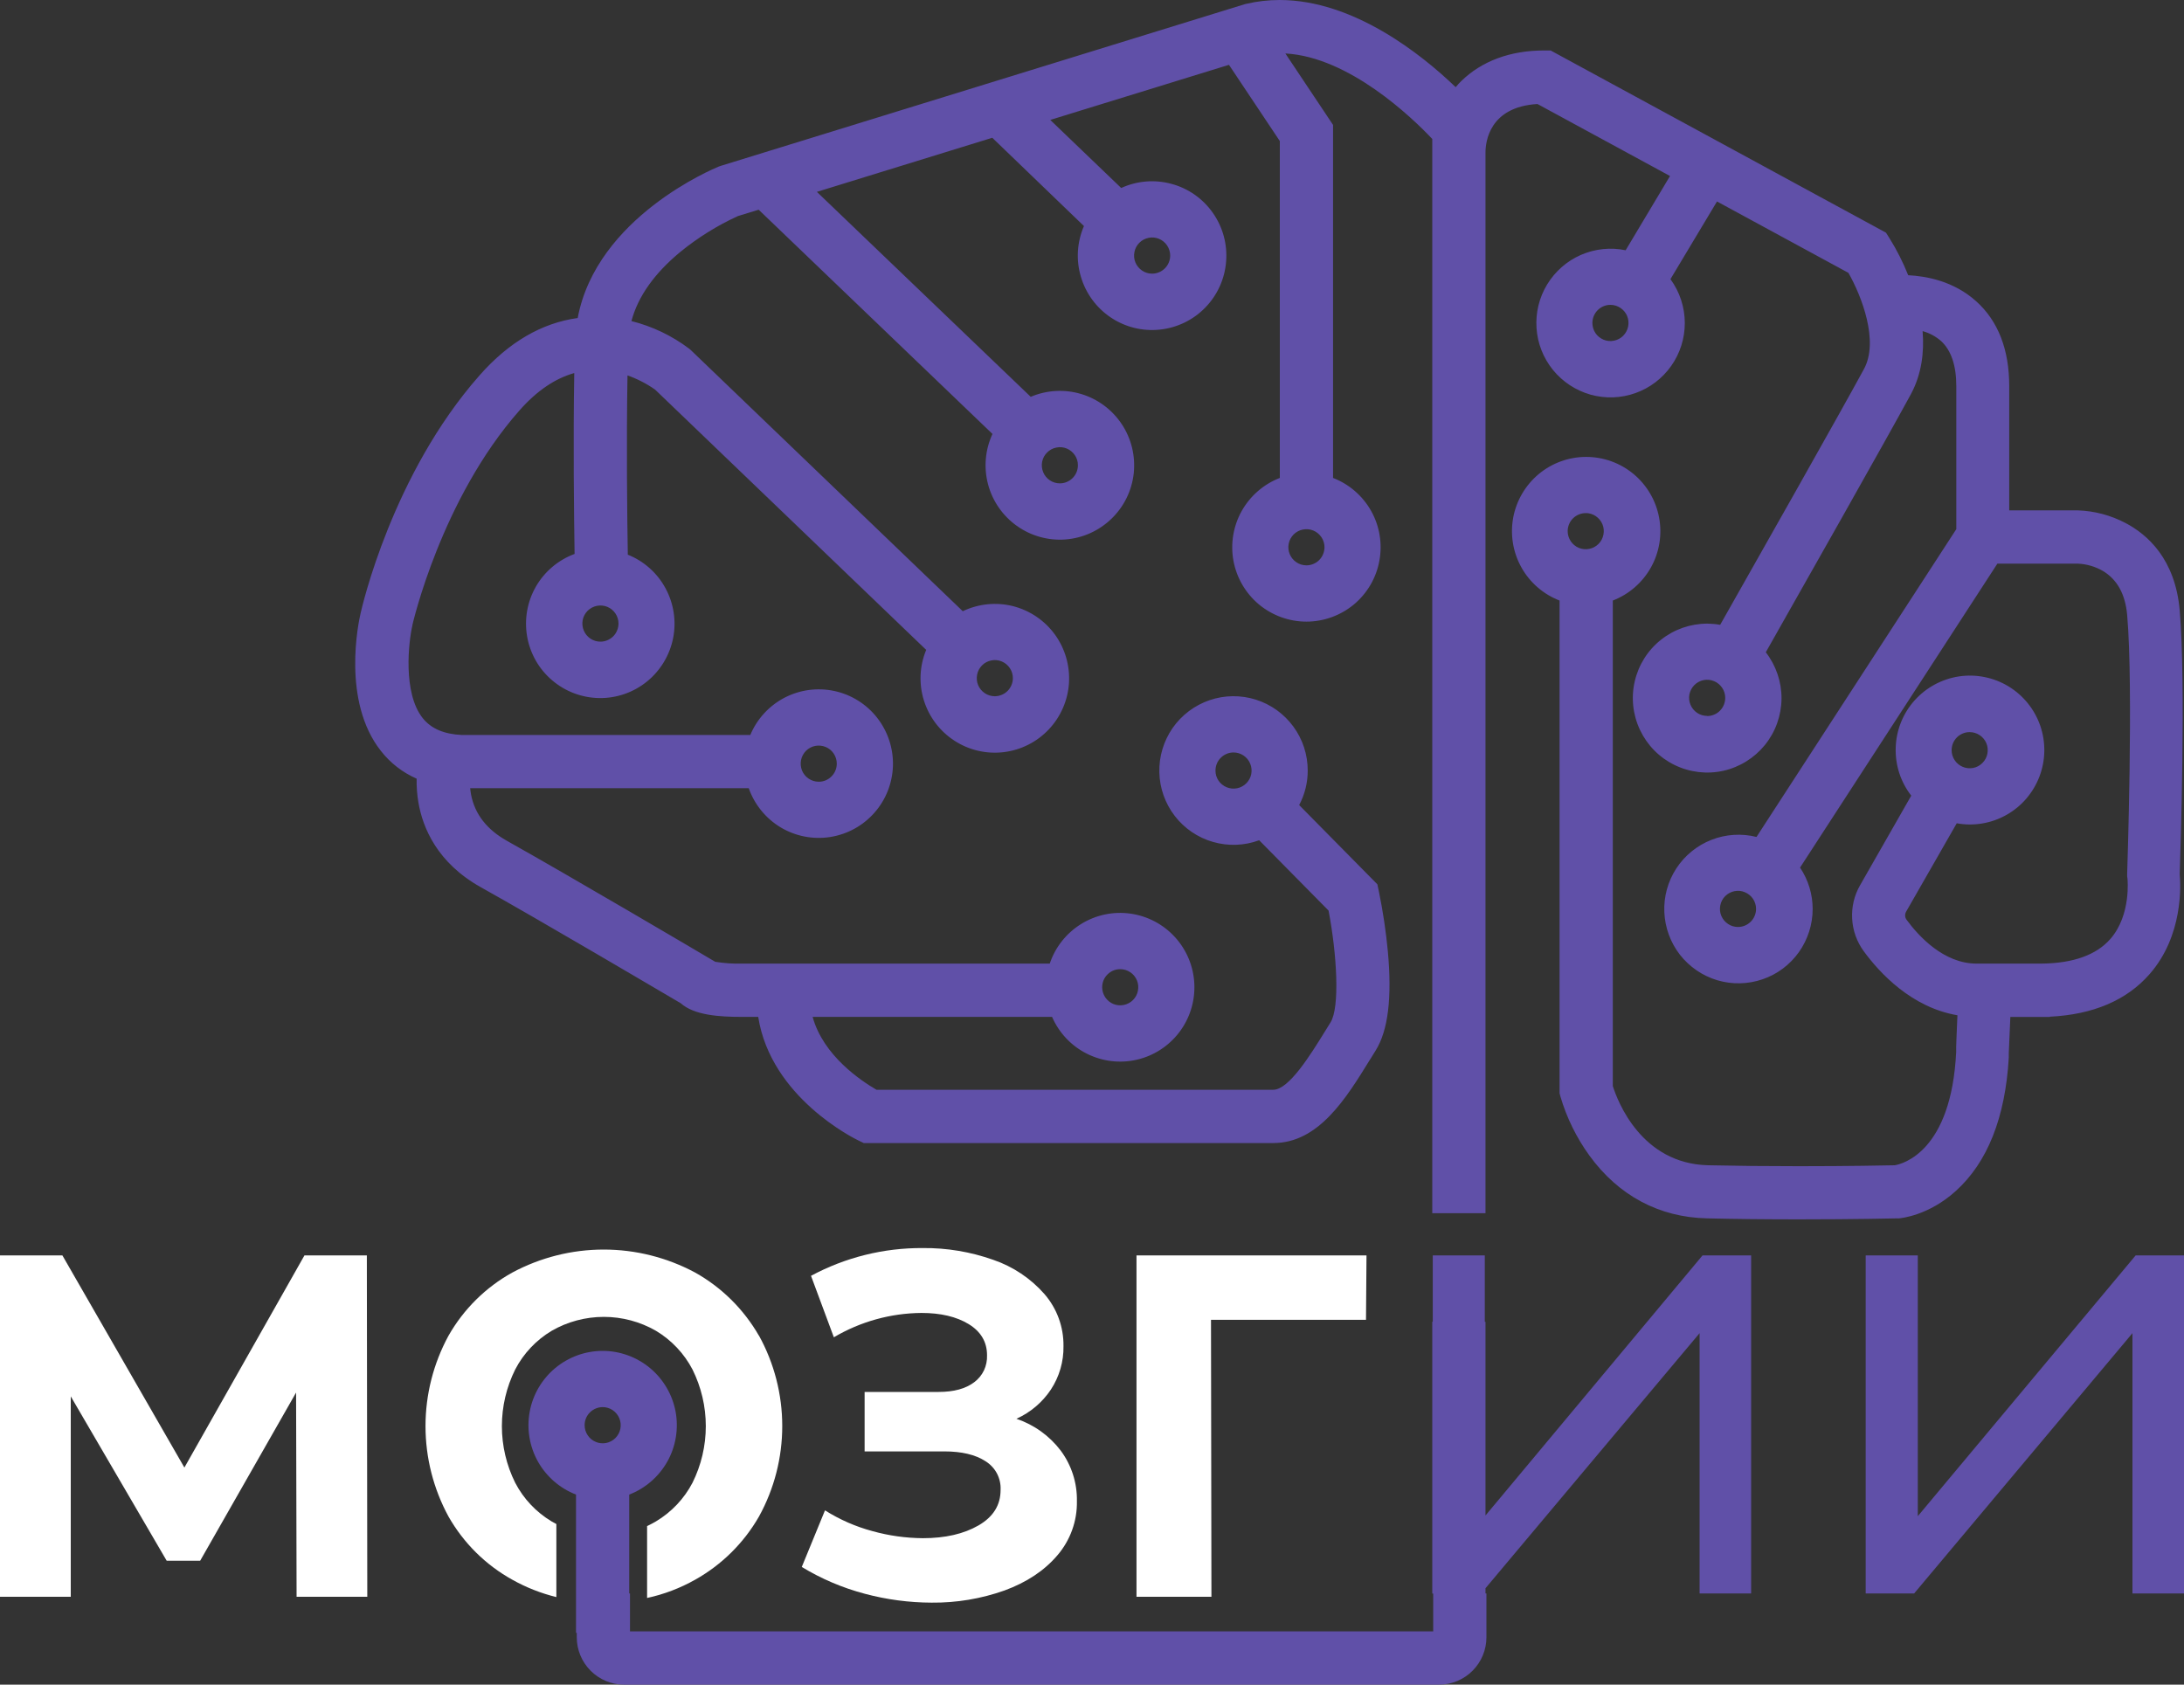 <?xml version="1.0" encoding="UTF-8"?> <svg xmlns="http://www.w3.org/2000/svg" width="35" height="27" viewBox="0 0 35 27" fill="none"><rect x="0" y="0" width="35" height="27" fill="#333333" stroke="none"/><g clip-path="url(#clip0_2567_4873)"><path d="M4.753 25.592L4.745 22.319L3.208 25.014H2.671L1.134 22.38V25.592H0V20.121H1L2.955 23.521L4.879 20.121H5.879L5.886 25.592H4.753Z" fill="white"></path><path d="M17 23.251C17.173 23.485 17.264 23.77 17.258 24.061C17.264 24.378 17.152 24.687 16.945 24.928C16.736 25.173 16.453 25.361 16.098 25.491C15.723 25.624 15.328 25.69 14.93 25.686C14.569 25.685 14.209 25.637 13.86 25.544C13.504 25.45 13.163 25.305 12.849 25.114L13.221 24.207C13.456 24.355 13.711 24.467 13.979 24.539C14.243 24.613 14.515 24.651 14.789 24.653C15.147 24.653 15.444 24.585 15.68 24.449C15.916 24.313 16.035 24.124 16.035 23.88C16.04 23.788 16.019 23.697 15.977 23.616C15.934 23.535 15.87 23.467 15.793 23.419C15.631 23.314 15.411 23.262 15.132 23.262H13.856V22.309H15.042C15.286 22.309 15.476 22.257 15.613 22.153C15.68 22.103 15.733 22.038 15.769 21.963C15.804 21.888 15.821 21.805 15.818 21.722C15.818 21.509 15.72 21.342 15.524 21.222C15.327 21.102 15.075 21.043 14.766 21.043C14.272 21.047 13.788 21.182 13.363 21.433L12.997 20.448C13.547 20.152 14.163 19.999 14.788 20.003C15.172 19.999 15.554 20.063 15.916 20.191C16.233 20.299 16.516 20.488 16.737 20.739C16.938 20.97 17.047 21.268 17.043 21.575C17.047 21.822 16.977 22.064 16.841 22.271C16.705 22.476 16.513 22.638 16.289 22.739C16.572 22.835 16.82 23.013 17 23.251Z" fill="white"></path><path d="M21.891 21.153H19.407L19.414 25.592H18.213V20.121H21.899L21.891 21.153Z" fill="white"></path><path d="M30.425 19.528C30.473 19.524 30.909 19.48 31.34 19.091C31.85 18.632 32.136 17.913 32.192 16.951V16.904C32.192 16.896 32.192 16.888 32.192 16.88L32.217 16.299H32.85V16.295C33.544 16.261 34.082 16.032 34.449 15.612C34.987 14.998 34.948 14.189 34.931 14.011C34.943 13.666 35.032 10.95 34.931 9.78C34.859 8.963 34.418 8.568 34.06 8.381C33.825 8.258 33.565 8.189 33.3 8.18H32.199V6.187C32.199 5.602 32.021 5.144 31.669 4.828C31.308 4.503 30.864 4.425 30.58 4.411C30.498 4.206 30.399 4.008 30.282 3.821L30.224 3.729L24.85 0.809H24.742C24.201 0.809 23.743 0.98 23.415 1.302C23.384 1.332 23.356 1.363 23.328 1.397C22.78 0.87 21.69 1.14583e-06 20.506 1.14583e-06C20.324 -0 20.142 0.021 19.965 0.063L19.952 0.066L11.555 2.657L11.52 2.669C11.434 2.704 9.561 3.482 9.258 5.097C8.682 5.176 8.155 5.483 7.687 6.014C6.285 7.6 5.799 9.739 5.779 9.828C5.745 9.971 5.475 11.239 6.104 12.035C6.255 12.229 6.452 12.381 6.677 12.48C6.674 12.607 6.684 12.735 6.705 12.86C6.774 13.264 7.004 13.828 7.706 14.22C8.662 14.754 10.515 15.848 10.909 16.079C11.125 16.272 11.525 16.298 11.893 16.298H12.151C12.353 17.59 13.692 18.247 13.755 18.278L13.842 18.32H20.405C21.131 18.32 21.57 17.608 21.957 16.979L21.961 16.974C21.989 16.927 22.017 16.883 22.045 16.838C22.245 16.517 22.31 15.996 22.241 15.246C22.211 14.927 22.163 14.609 22.099 14.295L22.073 14.173L20.82 12.903C20.91 12.733 20.958 12.543 20.957 12.349C20.957 12.096 20.877 11.849 20.727 11.645C20.577 11.44 20.366 11.289 20.125 11.213C19.883 11.137 19.624 11.14 19.384 11.222C19.145 11.304 18.937 11.46 18.792 11.668C18.648 11.876 18.573 12.125 18.579 12.378C18.585 12.632 18.672 12.877 18.826 13.077C18.981 13.278 19.195 13.424 19.439 13.494C19.682 13.564 19.941 13.555 20.179 13.467L21.291 14.594C21.425 15.293 21.474 16.143 21.323 16.386C21.293 16.433 21.263 16.481 21.233 16.531C21.003 16.903 20.656 17.466 20.405 17.466H14.046C13.801 17.323 13.194 16.922 13.023 16.298H16.86C16.971 16.553 17.167 16.762 17.416 16.887C17.664 17.012 17.948 17.047 18.219 16.984C18.489 16.922 18.73 16.766 18.898 16.545C19.067 16.323 19.152 16.05 19.14 15.771C19.128 15.493 19.019 15.228 18.832 15.022C18.645 14.816 18.393 14.682 18.117 14.643C17.842 14.604 17.562 14.663 17.326 14.809C17.089 14.956 16.911 15.18 16.823 15.444H11.893C11.749 15.448 11.605 15.438 11.463 15.415L11.396 15.376C11.169 15.241 9.142 14.047 8.122 13.475C7.802 13.295 7.609 13.048 7.549 12.735C7.543 12.7 7.538 12.666 7.535 12.633H7.594H11.999C12.092 12.896 12.273 13.118 12.511 13.261C12.749 13.403 13.03 13.458 13.304 13.415C13.579 13.372 13.829 13.235 14.013 13.026C14.197 12.818 14.302 12.551 14.31 12.273C14.318 11.995 14.228 11.723 14.057 11.504C13.886 11.285 13.643 11.133 13.372 11.075C13.1 11.016 12.817 11.055 12.571 11.183C12.325 11.312 12.131 11.523 12.024 11.78H7.404C7.115 11.767 6.908 11.678 6.773 11.508C6.452 11.102 6.549 10.279 6.609 10.023V10.017C6.614 9.997 7.069 8.002 8.324 6.579C8.6 6.266 8.893 6.066 9.203 5.979C9.184 7.067 9.199 8.276 9.208 8.878C8.947 8.975 8.728 9.159 8.589 9.4C8.45 9.641 8.4 9.923 8.447 10.198C8.494 10.472 8.635 10.722 8.847 10.902C9.058 11.083 9.326 11.184 9.604 11.188C9.882 11.192 10.152 11.098 10.368 10.923C10.584 10.748 10.732 10.502 10.787 10.229C10.841 9.956 10.798 9.673 10.665 9.428C10.533 9.183 10.319 8.993 10.061 8.89C10.051 8.307 10.037 7.106 10.056 6.017C10.213 6.072 10.361 6.148 10.498 6.244L14.843 10.416C14.736 10.673 14.723 10.96 14.806 11.226C14.889 11.492 15.062 11.72 15.295 11.871C15.528 12.023 15.807 12.088 16.084 12.055C16.36 12.022 16.616 11.893 16.807 11.691C16.998 11.489 17.113 11.226 17.131 10.948C17.148 10.67 17.069 10.395 16.905 10.169C16.741 9.944 16.504 9.784 16.235 9.715C15.965 9.647 15.68 9.676 15.429 9.796L11.071 5.611L11.044 5.588C10.768 5.38 10.454 5.23 10.119 5.146C10.224 4.753 10.486 4.382 10.902 4.038C11.184 3.808 11.495 3.614 11.826 3.463L12.158 3.361L15.905 6.955C15.788 7.207 15.763 7.493 15.834 7.762C15.905 8.031 16.069 8.267 16.295 8.428C16.522 8.59 16.798 8.667 17.075 8.646C17.352 8.625 17.613 8.507 17.813 8.313C18.013 8.12 18.139 7.862 18.169 7.585C18.198 7.308 18.131 7.03 17.977 6.798C17.823 6.566 17.593 6.395 17.327 6.315C17.06 6.235 16.774 6.251 16.518 6.36L13.091 3.075L15.902 2.208L17.371 3.623C17.26 3.879 17.242 4.165 17.321 4.432C17.399 4.7 17.568 4.931 17.799 5.087C18.029 5.242 18.307 5.312 18.584 5.283C18.86 5.255 19.119 5.131 19.313 4.932C19.508 4.733 19.627 4.472 19.649 4.194C19.672 3.917 19.597 3.64 19.437 3.412C19.277 3.184 19.043 3.019 18.774 2.947C18.506 2.874 18.22 2.897 17.968 3.013L16.831 1.922L19.695 1.039L20.51 2.261V7.66C20.251 7.76 20.035 7.948 19.899 8.19C19.763 8.433 19.717 8.716 19.767 8.989C19.818 9.263 19.963 9.51 20.176 9.688C20.39 9.865 20.659 9.963 20.936 9.963C21.214 9.963 21.483 9.865 21.697 9.688C21.91 9.51 22.055 9.263 22.105 8.989C22.156 8.716 22.11 8.433 21.974 8.19C21.838 7.948 21.622 7.76 21.363 7.66V2.002L20.599 0.857C21.622 0.912 22.636 1.891 22.953 2.227V19.444H23.806V2.446C23.806 2.273 23.867 1.713 24.639 1.667L26.763 2.821L26.052 4.011C25.812 3.961 25.562 3.987 25.336 4.085C25.111 4.183 24.922 4.349 24.794 4.559C24.666 4.769 24.607 5.014 24.624 5.259C24.64 5.505 24.733 5.739 24.888 5.93C25.043 6.12 25.253 6.258 25.489 6.325C25.726 6.391 25.977 6.383 26.209 6.3C26.44 6.218 26.64 6.066 26.782 5.865C26.924 5.664 27 5.424 27 5.178C27 4.924 26.919 4.678 26.77 4.474L27.516 3.229L29.622 4.373C29.836 4.749 30.113 5.468 29.872 5.913C29.505 6.592 28.119 9.039 27.567 10.014C27.499 10.002 27.43 9.996 27.361 9.995C27.091 9.995 26.829 10.086 26.618 10.254C26.407 10.421 26.259 10.656 26.198 10.919C26.137 11.181 26.167 11.457 26.283 11.701C26.399 11.945 26.593 12.142 26.835 12.26C27.078 12.379 27.352 12.412 27.616 12.354C27.879 12.295 28.114 12.149 28.284 11.94C28.454 11.73 28.547 11.469 28.55 11.199C28.552 10.93 28.463 10.667 28.298 10.454C28.831 9.514 30.247 7.013 30.622 6.32C30.797 5.996 30.838 5.643 30.811 5.307C30.921 5.337 31.021 5.391 31.107 5.466C31.268 5.614 31.351 5.857 31.351 6.188V8.481L28.149 13.414C27.909 13.354 27.656 13.37 27.425 13.461C27.195 13.552 26.998 13.712 26.863 13.92C26.728 14.128 26.661 14.373 26.672 14.62C26.683 14.868 26.77 15.106 26.922 15.302C27.075 15.497 27.284 15.64 27.522 15.711C27.759 15.781 28.012 15.776 28.247 15.695C28.481 15.615 28.684 15.463 28.828 15.261C28.971 15.059 29.049 14.818 29.049 14.569C29.049 14.333 28.979 14.102 28.847 13.905L32.009 9.034H33.302C33.441 9.04 33.576 9.08 33.697 9.149C33.928 9.285 34.059 9.522 34.089 9.855C34.192 11.02 34.089 13.982 34.089 14.01V14.046L34.094 14.08C34.094 14.086 34.157 14.664 33.82 15.049C33.596 15.305 33.226 15.438 32.721 15.444H31.676C31.149 15.444 30.747 15.004 30.554 14.741C30.54 14.722 30.532 14.7 30.531 14.677C30.53 14.654 30.536 14.631 30.547 14.611L31.358 13.195C31.631 13.245 31.914 13.197 32.156 13.06C32.399 12.923 32.585 12.705 32.684 12.444C32.783 12.184 32.787 11.897 32.697 11.633C32.606 11.369 32.426 11.146 32.188 11.001C31.95 10.857 31.669 10.8 31.394 10.841C31.119 10.883 30.867 11.019 30.681 11.227C30.496 11.435 30.389 11.701 30.38 11.98C30.37 12.259 30.458 12.532 30.629 12.752L29.809 14.188C29.715 14.351 29.671 14.538 29.682 14.726C29.692 14.914 29.757 15.094 29.868 15.246C30.122 15.593 30.633 16.147 31.369 16.272L31.353 16.658L31.349 16.776C31.349 16.792 31.349 16.808 31.349 16.824V16.86C31.271 18.462 30.485 18.656 30.365 18.676C30.232 18.679 29.625 18.691 28.829 18.691C28.308 18.691 27.822 18.686 27.374 18.676C26.304 18.651 25.922 17.649 25.846 17.405V9.625C26.105 9.525 26.321 9.338 26.457 9.095C26.593 8.852 26.639 8.57 26.588 8.296C26.538 8.023 26.393 7.776 26.18 7.598C25.966 7.42 25.697 7.323 25.419 7.323C25.142 7.323 24.873 7.42 24.659 7.598C24.446 7.776 24.301 8.023 24.25 8.296C24.2 8.57 24.246 8.852 24.382 9.095C24.518 9.338 24.734 9.525 24.993 9.625V17.52L25.006 17.572C25.106 17.912 25.263 18.233 25.471 18.52C25.937 19.162 26.588 19.51 27.355 19.527C27.807 19.538 28.302 19.543 28.829 19.543C29.716 19.543 30.379 19.528 30.407 19.527L30.425 19.528ZM20.936 9.061C20.879 9.061 20.823 9.044 20.776 9.012C20.728 8.98 20.691 8.935 20.669 8.882C20.647 8.829 20.641 8.771 20.652 8.715C20.663 8.658 20.691 8.607 20.731 8.566C20.772 8.526 20.823 8.498 20.88 8.487C20.936 8.476 20.994 8.481 21.047 8.503C21.1 8.525 21.145 8.563 21.177 8.61C21.209 8.658 21.226 8.714 21.226 8.771C21.225 8.848 21.195 8.922 21.141 8.976C21.087 9.03 21.013 9.061 20.936 9.061ZM9.622 10.284C9.565 10.284 9.509 10.267 9.461 10.235C9.414 10.203 9.377 10.158 9.355 10.105C9.333 10.052 9.327 9.994 9.338 9.937C9.349 9.881 9.377 9.83 9.417 9.789C9.458 9.749 9.51 9.721 9.566 9.71C9.622 9.699 9.68 9.704 9.733 9.726C9.786 9.748 9.831 9.785 9.863 9.833C9.895 9.881 9.912 9.937 9.912 9.994C9.911 10.071 9.881 10.145 9.827 10.199C9.772 10.253 9.699 10.284 9.622 10.284ZM19.768 12.06C19.825 12.06 19.881 12.077 19.929 12.109C19.976 12.141 20.014 12.186 20.035 12.239C20.057 12.292 20.063 12.35 20.052 12.407C20.041 12.463 20.013 12.514 19.972 12.555C19.932 12.595 19.88 12.623 19.824 12.634C19.768 12.645 19.71 12.639 19.657 12.617C19.604 12.595 19.559 12.558 19.527 12.511C19.495 12.463 19.478 12.407 19.479 12.349C19.479 12.273 19.509 12.199 19.564 12.145C19.618 12.091 19.691 12.06 19.768 12.06ZM17.952 15.533C18.01 15.533 18.066 15.55 18.113 15.582C18.161 15.614 18.198 15.659 18.22 15.712C18.242 15.765 18.247 15.823 18.236 15.879C18.225 15.936 18.198 15.987 18.157 16.028C18.116 16.068 18.065 16.096 18.009 16.107C17.953 16.118 17.895 16.113 17.842 16.091C17.789 16.069 17.744 16.032 17.712 15.984C17.68 15.936 17.663 15.88 17.663 15.823C17.663 15.746 17.693 15.672 17.748 15.618C17.802 15.563 17.876 15.533 17.952 15.533ZM13.121 12.529C13.063 12.529 13.008 12.512 12.96 12.48C12.912 12.448 12.875 12.403 12.853 12.35C12.832 12.297 12.826 12.239 12.837 12.183C12.848 12.127 12.876 12.075 12.916 12.034C12.957 11.994 13.008 11.966 13.064 11.955C13.12 11.944 13.179 11.95 13.232 11.972C13.284 11.993 13.33 12.031 13.361 12.078C13.393 12.126 13.41 12.182 13.41 12.239C13.41 12.277 13.403 12.315 13.388 12.35C13.374 12.385 13.352 12.417 13.325 12.444C13.299 12.471 13.267 12.492 13.232 12.507C13.196 12.522 13.159 12.529 13.121 12.529ZM15.943 11.159C15.886 11.159 15.83 11.142 15.782 11.11C15.734 11.078 15.697 11.033 15.675 10.98C15.653 10.927 15.648 10.869 15.659 10.812C15.67 10.756 15.697 10.705 15.738 10.664C15.778 10.623 15.83 10.596 15.886 10.585C15.942 10.573 16 10.579 16.053 10.601C16.106 10.623 16.151 10.66 16.183 10.708C16.215 10.755 16.232 10.811 16.232 10.869C16.232 10.945 16.201 11.019 16.148 11.073C16.094 11.127 16.02 11.158 15.944 11.159H15.943ZM16.985 7.747C16.928 7.747 16.872 7.73 16.824 7.698C16.777 7.666 16.739 7.621 16.718 7.568C16.696 7.515 16.69 7.456 16.701 7.4C16.712 7.344 16.74 7.292 16.781 7.252C16.821 7.211 16.873 7.184 16.929 7.173C16.985 7.161 17.043 7.167 17.096 7.189C17.149 7.211 17.194 7.249 17.226 7.296C17.258 7.344 17.275 7.4 17.274 7.457C17.274 7.534 17.244 7.608 17.189 7.662C17.135 7.716 17.062 7.747 16.985 7.747ZM18.463 4.386C18.406 4.386 18.35 4.369 18.303 4.337C18.255 4.305 18.218 4.26 18.196 4.207C18.174 4.154 18.168 4.096 18.18 4.039C18.191 3.983 18.218 3.931 18.259 3.891C18.299 3.85 18.351 3.823 18.407 3.812C18.463 3.8 18.521 3.806 18.574 3.828C18.627 3.85 18.672 3.887 18.704 3.935C18.736 3.983 18.753 4.039 18.753 4.096C18.753 4.173 18.722 4.247 18.668 4.301C18.614 4.355 18.54 4.386 18.463 4.386ZM25.808 4.886C25.865 4.886 25.921 4.903 25.969 4.935C26.017 4.967 26.054 5.012 26.076 5.065C26.098 5.118 26.103 5.176 26.092 5.233C26.081 5.289 26.053 5.34 26.013 5.381C25.973 5.422 25.921 5.449 25.865 5.46C25.808 5.472 25.75 5.466 25.697 5.444C25.645 5.422 25.599 5.385 25.567 5.337C25.536 5.289 25.519 5.233 25.519 5.176C25.519 5.099 25.55 5.025 25.604 4.971C25.658 4.917 25.731 4.886 25.808 4.886ZM27.358 11.474C27.301 11.474 27.245 11.457 27.197 11.425C27.15 11.393 27.113 11.348 27.091 11.295C27.069 11.242 27.063 11.184 27.074 11.127C27.086 11.071 27.113 11.02 27.154 10.979C27.194 10.939 27.246 10.911 27.302 10.9C27.358 10.889 27.416 10.895 27.469 10.917C27.522 10.939 27.567 10.976 27.599 11.024C27.631 11.071 27.648 11.127 27.648 11.185C27.648 11.223 27.64 11.261 27.626 11.296C27.612 11.331 27.59 11.364 27.563 11.391C27.537 11.418 27.505 11.439 27.469 11.454C27.434 11.469 27.396 11.476 27.358 11.476V11.474ZM27.852 14.857C27.795 14.857 27.739 14.84 27.692 14.808C27.644 14.776 27.607 14.731 27.585 14.678C27.563 14.625 27.557 14.567 27.569 14.51C27.58 14.454 27.607 14.402 27.648 14.362C27.688 14.322 27.74 14.294 27.796 14.283C27.852 14.272 27.91 14.277 27.963 14.3C28.016 14.322 28.061 14.359 28.093 14.406C28.125 14.454 28.142 14.51 28.142 14.568C28.142 14.644 28.111 14.718 28.057 14.772C28.003 14.826 27.929 14.857 27.852 14.857ZM31.566 11.734C31.623 11.734 31.679 11.751 31.726 11.783C31.774 11.814 31.811 11.86 31.833 11.912C31.855 11.966 31.86 12.024 31.849 12.08C31.838 12.136 31.811 12.188 31.77 12.228C31.73 12.269 31.678 12.297 31.622 12.308C31.566 12.319 31.508 12.313 31.455 12.291C31.402 12.269 31.357 12.232 31.325 12.184C31.293 12.137 31.276 12.081 31.276 12.024C31.276 11.985 31.284 11.947 31.298 11.912C31.313 11.877 31.334 11.845 31.361 11.818C31.388 11.791 31.421 11.77 31.456 11.755C31.491 11.741 31.529 11.733 31.567 11.734H31.566ZM25.412 8.223C25.469 8.223 25.525 8.24 25.573 8.272C25.62 8.304 25.658 8.349 25.68 8.402C25.702 8.455 25.707 8.513 25.696 8.569C25.685 8.625 25.658 8.677 25.617 8.718C25.577 8.758 25.525 8.786 25.469 8.797C25.413 8.808 25.355 8.803 25.302 8.781C25.249 8.759 25.204 8.722 25.172 8.674C25.14 8.626 25.123 8.57 25.123 8.513C25.123 8.436 25.154 8.362 25.208 8.308C25.263 8.254 25.337 8.223 25.413 8.224L25.412 8.223Z" fill="#6050A8"></path><path d="M12.162 21.407C11.918 20.983 11.565 20.633 11.139 20.395C10.689 20.154 10.186 20.027 9.675 20.027C9.164 20.027 8.661 20.154 8.211 20.395C7.783 20.632 7.43 20.982 7.188 21.407C6.946 21.852 6.819 22.35 6.819 22.857C6.819 23.363 6.946 23.862 7.188 24.307C7.43 24.732 7.783 25.082 8.211 25.319C8.432 25.443 8.669 25.536 8.916 25.597V24.426C8.891 24.413 8.866 24.399 8.841 24.385C8.592 24.236 8.389 24.021 8.256 23.764C8.116 23.482 8.043 23.172 8.043 22.857C8.043 22.542 8.116 22.232 8.256 21.95C8.389 21.693 8.592 21.478 8.841 21.329C9.095 21.183 9.383 21.106 9.677 21.106C9.97 21.106 10.258 21.183 10.512 21.329C10.761 21.478 10.964 21.693 11.098 21.95C11.238 22.232 11.311 22.542 11.311 22.857C11.311 23.172 11.238 23.482 11.098 23.764C10.964 24.021 10.761 24.235 10.512 24.384C10.466 24.411 10.419 24.436 10.37 24.459V25.611C10.64 25.553 10.9 25.454 11.141 25.318C11.567 25.079 11.92 24.73 12.163 24.306C12.408 23.862 12.536 23.363 12.536 22.856C12.536 22.349 12.408 21.85 12.163 21.406L12.162 21.407Z" fill="white"></path><path d="M23.806 24.289V21.186H23.795V20.121H22.961V21.184H22.953V25.541H22.968V26.146H10.096V25.539H10.084V23.954C10.343 23.854 10.559 23.666 10.695 23.424C10.831 23.181 10.877 22.898 10.827 22.625C10.776 22.352 10.631 22.105 10.418 21.927C10.204 21.749 9.935 21.651 9.658 21.651C9.38 21.651 9.111 21.749 8.897 21.927C8.684 22.105 8.539 22.352 8.489 22.625C8.438 22.898 8.485 23.181 8.62 23.424C8.756 23.666 8.972 23.854 9.231 23.954V26.17H9.243V26.241C9.243 26.442 9.323 26.635 9.465 26.777C9.607 26.92 9.8 27 10.001 27H23.063C23.264 27 23.457 26.92 23.599 26.777C23.741 26.635 23.821 26.442 23.821 26.241V25.539H23.806V25.455L27.237 21.367V25.539H28.063V20.121H27.284L23.806 24.289ZM9.658 22.552C9.715 22.552 9.771 22.569 9.819 22.601C9.866 22.633 9.903 22.678 9.925 22.731C9.947 22.784 9.953 22.842 9.942 22.898C9.931 22.955 9.903 23.006 9.863 23.047C9.823 23.088 9.771 23.115 9.715 23.127C9.659 23.138 9.6 23.132 9.548 23.11C9.495 23.088 9.449 23.051 9.418 23.003C9.386 22.956 9.369 22.9 9.369 22.842C9.369 22.765 9.399 22.692 9.453 22.638C9.508 22.583 9.581 22.553 9.658 22.552Z" fill="#6050A8"></path><path d="M34.225 20.121L30.734 24.3V20.121H29.899V25.539H30.675L34.174 21.367V25.539H35V20.121H34.225Z" fill="#6050A8"></path></g><defs><clipPath id="clip0_2567_4873"><rect width="35" height="27" fill="white"></rect></clipPath></defs></svg> 